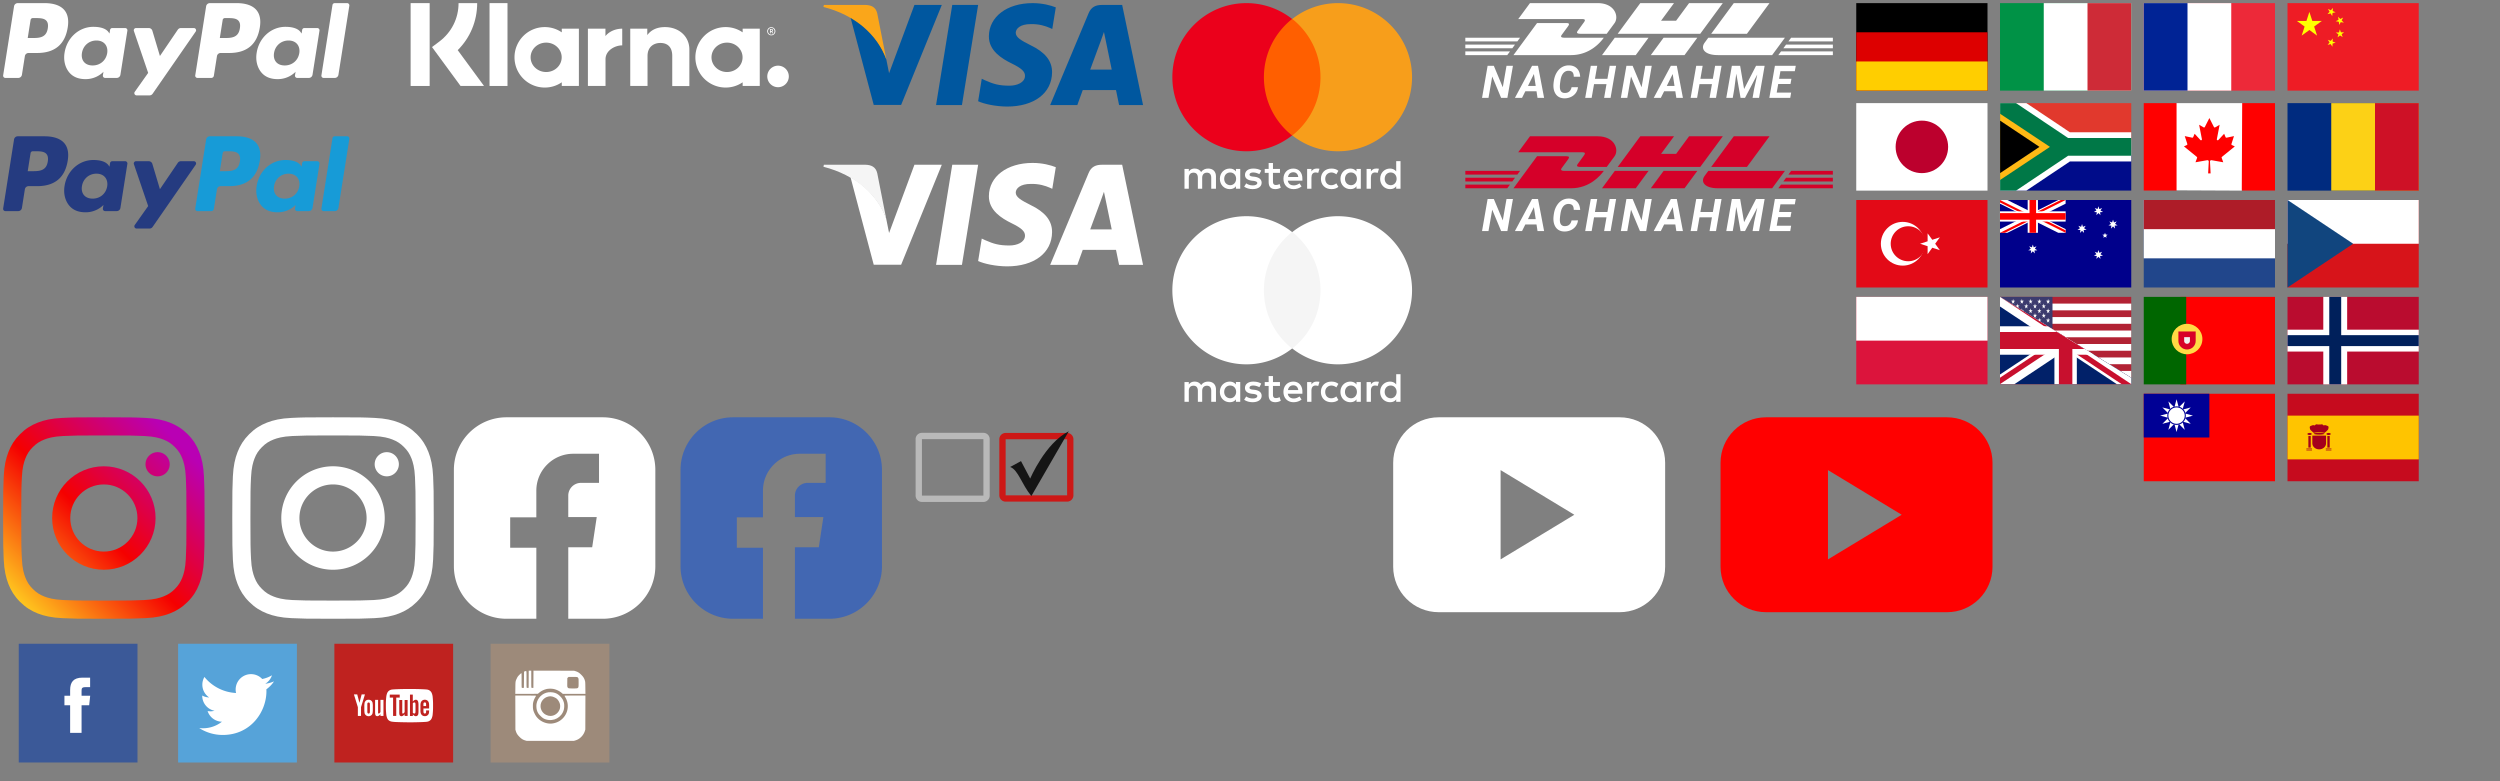 <svg viewBox="0 0 800 250" xmlns="http://www.w3.org/2000/svg" xml:space="preserve" style="fill-rule:evenodd;clip-rule:evenodd"><rect x="0" y="0" width="800" height="250" fill="#808080" stroke="none"/><path d="M14.295 1.001H5.677c-.587 0-1.091.431-1.183 1.011L1.009 24.111a.722.722 0 0 0 .709.829h4.116c.587 0 1.092-.432 1.183-1.012l.94-5.961a1.2 1.2 0 0 1 1.182-1.011h2.728c5.677 0 8.953-2.747 9.809-8.191.385-2.382.016-4.253-1.099-5.564-1.225-1.439-3.397-2.2-6.282-2.2Zm.995 8.071c-.472 3.093-2.834 3.093-5.119 3.093H8.87l.913-5.775a.72.72 0 0 1 .709-.607h.596c1.557 0 3.025 0 3.783.888.453.529.591 1.315.419 2.401Zm24.766-.099h-4.127a.72.72 0 0 0-.71.606l-.182 1.154-.289-.418c-.893-1.297-2.885-1.73-4.874-1.73-4.56 0-8.455 3.454-9.214 8.299-.394 2.417.166 4.728 1.537 6.339 1.258 1.482 3.057 2.1 5.198 2.1 3.675 0 5.713-2.363 5.713-2.363l-.184 1.147a.72.72 0 0 0 .708.831h3.717a1.2 1.2 0 0 0 1.183-1.011l2.231-14.125a.719.719 0 0 0-.707-.829Zm-5.753 8.032c-.398 2.357-2.269 3.94-4.656 3.94-1.198 0-2.156-.384-2.771-1.113-.61-.723-.841-1.752-.647-2.899.371-2.338 2.274-3.972 4.624-3.972 1.172 0 2.125.389 2.752 1.124.629.742.879 1.778.698 2.92Zm27.732-8.032h-4.147a1.2 1.2 0 0 0-.992.525l-5.72 8.425-2.424-8.096a1.204 1.204 0 0 0-1.149-.854h-4.077a.721.721 0 0 0-.68.95l4.568 13.405-4.295 6.062a.721.721 0 0 0 .586 1.135h4.142c.392 0 .761-.192.984-.515l13.793-19.909a.72.72 0 0 0-.589-1.128ZM75.765 1.001h-8.619a1.202 1.202 0 0 0-1.182 1.011l-3.486 22.099a.72.72 0 0 0 .708.829h4.423a.84.84 0 0 0 .827-.709l.989-6.264a1.2 1.2 0 0 1 1.182-1.011h2.727c5.678 0 8.953-2.747 9.81-8.191.387-2.382.015-4.253-1.1-5.564-1.223-1.439-3.395-2.2-6.279-2.2Zm.994 8.071c-.47 3.093-2.833 3.093-5.118 3.093h-1.3l.914-5.775a.719.719 0 0 1 .708-.607h.596c1.555 0 3.025 0 3.783.888.452.529.59 1.315.417 2.401Zm24.766-.099H97.4a.716.716 0 0 0-.708.606l-.183 1.154-.29-.418c-.893-1.297-2.884-1.73-4.873-1.73-4.56 0-8.454 3.454-9.212 8.299-.394 2.417.165 4.728 1.536 6.339 1.26 1.482 3.057 2.1 5.198 2.1 3.674 0 5.712-2.363 5.712-2.363l-.184 1.147a.721.721 0 0 0 .709.831h3.718c.586 0 1.091-.432 1.182-1.011l2.231-14.125a.723.723 0 0 0-.711-.829Zm-5.753 8.032c-.396 2.357-2.27 3.94-4.656 3.94-1.196 0-2.156-.384-2.771-1.113-.61-.723-.84-1.752-.648-2.899.374-2.338 2.275-3.972 4.625-3.972 1.172 0 2.124.389 2.752 1.124.631.742.881 1.778.698 2.92ZM106.39 1.607l-3.538 22.504a.72.72 0 0 0 .709.829h3.556c.591 0 1.092-.429 1.183-1.012l3.488-22.098a.722.722 0 0 0-.708-.83h-3.982a.72.72 0 0 0-.708.607Z" style="fill:#fff;fill-rule:nonzero"/><path d="M14.295 43.615H5.677c-.587 0-1.091.431-1.183 1.011L1.009 66.725a.721.721 0 0 0 .709.829h4.116c.587 0 1.092-.432 1.183-1.012l.94-5.96a1.2 1.2 0 0 1 1.182-1.012h2.728c5.677 0 8.953-2.747 9.809-8.191.385-2.382.016-4.253-1.099-5.563-1.225-1.44-3.397-2.201-6.282-2.201Zm.995 8.071c-.472 3.093-2.834 3.093-5.119 3.093H8.87l.913-5.775a.72.72 0 0 1 .709-.606h.596c1.557 0 3.025 0 3.783.887.453.529.591 1.315.419 2.401Zm24.766-.099h-4.127a.72.72 0 0 0-.71.606l-.182 1.154-.289-.418c-.893-1.297-2.885-1.73-4.874-1.73-4.56 0-8.455 3.454-9.214 8.299-.394 2.417.166 4.728 1.537 6.34 1.258 1.481 3.057 2.099 5.198 2.099 3.675 0 5.713-2.363 5.713-2.363l-.184 1.147a.722.722 0 0 0 .708.832h3.717c.587 0 1.092-.432 1.183-1.012l2.231-14.125a.72.72 0 0 0-.707-.829Zm-5.753 8.032c-.398 2.358-2.269 3.94-4.656 3.94-1.198 0-2.156-.384-2.771-1.112-.61-.724-.841-1.753-.647-2.9.371-2.338 2.274-3.972 4.624-3.972 1.172 0 2.125.39 2.752 1.124.629.742.879 1.778.698 2.92Zm27.732-8.032h-4.147a1.2 1.2 0 0 0-.992.525l-5.72 8.425-2.424-8.096a1.204 1.204 0 0 0-1.149-.854h-4.077a.721.721 0 0 0-.68.95l4.568 13.405-4.295 6.063a.722.722 0 0 0 .586 1.134h4.142c.392 0 .761-.192.984-.515l13.793-19.909a.72.72 0 0 0-.589-1.128Z" style="fill:#253b80;fill-rule:nonzero"/><path d="M75.765 43.615h-8.619a1.202 1.202 0 0 0-1.182 1.011l-3.486 22.099a.72.72 0 0 0 .708.829h4.423a.84.84 0 0 0 .827-.708l.989-6.264a1.2 1.2 0 0 1 1.182-1.012h2.727c5.678 0 8.953-2.747 9.81-8.191.387-2.382.015-4.253-1.1-5.563-1.223-1.44-3.395-2.201-6.279-2.201Zm.994 8.071c-.47 3.093-2.833 3.093-5.118 3.093h-1.3l.914-5.775a.717.717 0 0 1 .708-.606h.596c1.555 0 3.025 0 3.783.887.452.529.59 1.315.417 2.401Zm24.766-.099H97.4a.716.716 0 0 0-.708.606l-.183 1.154-.29-.418c-.893-1.297-2.884-1.73-4.873-1.73-4.56 0-8.454 3.454-9.212 8.299-.394 2.417.165 4.728 1.536 6.34 1.26 1.481 3.057 2.099 5.198 2.099 3.674 0 5.712-2.363 5.712-2.363l-.184 1.147a.722.722 0 0 0 .709.832h3.718a1.203 1.203 0 0 0 1.182-1.012l2.231-14.125a.723.723 0 0 0-.711-.829Zm-5.753 8.032c-.396 2.358-2.27 3.94-4.656 3.94-1.196 0-2.156-.384-2.771-1.112-.61-.724-.84-1.753-.648-2.9.374-2.338 2.275-3.972 4.625-3.972 1.172 0 2.124.39 2.752 1.124.631.742.881 1.778.698 2.92Zm10.618-15.398-3.538 22.504a.72.72 0 0 0 .709.829h3.556c.591 0 1.092-.429 1.183-1.012l3.488-22.097a.717.717 0 0 0-.708-.831h-3.982a.72.72 0 0 0-.708.607Z" style="fill:#179bd7;fill-rule:nonzero"/><path d="M152.697 1h-5.959c0 4.89-2.245 9.353-6.146 12.292l-2.352 1.764 9.139 12.452h7.509l-8.418-11.463c3.982-3.955 6.227-9.3 6.227-15.045Z" style="fill:#fff;fill-rule:nonzero"/><path style="fill:#fff" d="M131.399 1h6.093v26.508h-6.093zM156.652 1h5.745v26.508h-5.745z"/><path d="M212.794 8.669c-2.191 0-4.275.668-5.665 2.566V9.177h-5.451v18.331h5.532v-9.62c0-2.779 1.87-4.142 4.115-4.142 2.405 0 3.794 1.443 3.794 4.116v9.673h5.478V15.857c0-4.275-3.393-7.188-7.803-7.188ZM179.766 9.177v1.176a9.541 9.541 0 0 0-5.451-1.684 9.671 9.671 0 0 0-9.674 9.674 9.671 9.671 0 0 0 9.674 9.673 9.541 9.541 0 0 0 5.451-1.684v1.176h5.478V9.177h-5.478Zm-4.997 13.869c-2.752 0-4.97-2.111-4.97-4.703s2.218-4.703 4.97-4.703 4.97 2.111 4.97 4.703-2.218 4.703-4.97 4.703ZM193.742 11.555V9.177h-5.612v18.331h5.638v-8.551c0-2.886 3.127-4.436 5.291-4.436h.054V9.177c-2.218 0-4.276.962-5.371 2.378ZM237.646 9.177v1.176a9.541 9.541 0 0 0-5.451-1.684 9.671 9.671 0 0 0-9.674 9.674 9.671 9.671 0 0 0 9.674 9.673 9.541 9.541 0 0 0 5.451-1.684v1.176h5.478V9.177h-5.478Zm-4.997 13.869c-2.752 0-4.97-2.111-4.97-4.703s2.218-4.703 4.97-4.703 4.97 2.111 4.97 4.703c.027 2.592-2.218 4.703-4.97 4.703ZM247.373 9.711c0-.267-.187-.427-.481-.427h-.508v1.389h.241v-.507h.267l.214.507h.267l-.241-.561a.414.414 0 0 0 .241-.401Zm-.481.214h-.267v-.427h.267c.16 0 .24.08.24.213 0 .134-.053.214-.24.214Z" style="fill:#fff;fill-rule:nonzero"/><path d="M246.812 8.696c-.722 0-1.31.588-1.31 1.309.027.722.588 1.31 1.31 1.31.721 0 1.309-.588 1.309-1.31 0-.721-.588-1.309-1.309-1.309Zm0 2.378c-.588 0-1.043-.481-1.043-1.069s.481-1.069 1.043-1.069c.588 0 1.042.481 1.042 1.069s-.481 1.069-1.042 1.069ZM248.976 21.015a3.456 3.456 0 0 0-3.447 3.447 3.456 3.456 0 0 0 3.447 3.447 3.456 3.456 0 0 0 3.447-3.447 3.438 3.438 0 0 0-3.447-3.447Z" style="fill:#fff;fill-rule:nonzero"/><g><path d="M337.855 2.364C336.221 1.716 333.629 1 330.424 1c-8.182 0-13.943 4.363-13.978 10.6-.068 4.602 4.125 7.159 7.261 8.693 3.205 1.568 4.295 2.592 4.295 3.989-.033 2.147-2.59 3.136-4.976 3.136-3.307 0-5.08-.51-7.773-1.704l-1.091-.512-1.159 7.192c1.943.886 5.523 1.671 9.239 1.706 8.694 0 14.353-4.296 14.42-10.943.033-3.647-2.181-6.442-6.954-8.726-2.898-1.466-4.672-2.455-4.672-3.955.033-1.363 1.5-2.76 4.771-2.76 2.694-.068 4.673.579 6.172 1.227l.749.34 1.127-6.919Zm-30.034 31.258h-8.284l5.182-32.041h8.284l-5.182 32.041Zm51.272-32.041h-6.408c-1.977 0-3.478.579-4.331 2.658l-12.306 29.383h8.693l1.739-4.807h10.637c.238 1.125.989 4.807.989 4.807h7.671l-6.684-32.041Zm-66.476 0-8.114 21.849-.887-4.431c-1.5-5.113-6.204-10.669-11.454-13.431l7.432 28.02h8.761l13.022-32.007h-8.76Zm56.249 20.69c.683-1.841 3.308-8.965 3.308-8.965-.034.069.681-1.875 1.09-3.067l.579 2.76s1.569 7.67 1.91 9.272h-6.887Z" style="fill:#00579f;fill-rule:nonzero"/><path d="M276.969 1.581h-13.33l-.136.647c10.398 2.659 17.284 9.068 20.113 16.772l-2.897-14.726c-.477-2.046-1.943-2.626-3.75-2.693Z" style="fill:#faa61a;fill-rule:nonzero"/></g><g><path d="M337.855 53.501c-1.634-.648-4.226-1.364-7.431-1.364-8.182 0-13.943 4.363-13.978 10.6-.068 4.602 4.125 7.159 7.261 8.693 3.205 1.568 4.295 2.591 4.295 3.989-.033 2.147-2.59 3.136-4.976 3.136-3.307 0-5.08-.51-7.773-1.704l-1.091-.512-1.159 7.192c1.943.886 5.523 1.671 9.239 1.706 8.694 0 14.353-4.296 14.42-10.943.033-3.647-2.181-6.442-6.954-8.726-2.898-1.466-4.672-2.455-4.672-3.955.033-1.363 1.5-2.76 4.771-2.76 2.694-.068 4.673.579 6.172 1.227l.749.34 1.127-6.919Zm-30.034 31.258h-8.284l5.182-32.041h8.284l-5.182 32.041Zm51.272-32.041h-6.408c-1.977 0-3.478.579-4.331 2.658l-12.306 29.383h8.693l1.739-4.807h10.637c.238 1.125.989 4.807.989 4.807h7.671l-6.684-32.041Zm-66.476 0-8.114 21.849-.887-4.431c-1.5-5.113-6.204-10.669-11.454-13.431l7.432 28.02h8.761l13.022-32.007h-8.76Zm56.249 20.69c.683-1.841 3.308-8.965 3.308-8.965-.034.068.681-1.875 1.09-3.068l.579 2.761s1.569 7.67 1.91 9.272h-6.887Z" style="fill:#fff;fill-rule:nonzero"/><path d="M276.969 52.718h-13.33l-.136.647c10.398 2.659 17.284 9.068 20.113 16.772l-2.897-14.726c-.477-2.046-1.943-2.626-3.75-2.693Z" style="fill:#f5f5f5;fill-rule:nonzero"/></g><g><path d="M389.11 60.389v-3.95c0-1.515-.921-2.502-2.502-2.502-.79 0-1.646.263-2.238 1.119-.461-.724-1.12-1.119-2.107-1.119-.659 0-1.317.197-1.844.921v-.79h-1.382v6.321h1.382v-3.49c0-1.119.593-1.646 1.515-1.646.921 0 1.382.593 1.382 1.646v3.49h1.383v-3.49c0-1.119.658-1.646 1.514-1.646.922 0 1.383.593 1.383 1.646v3.49h1.514Zm20.477-6.321h-2.239v-1.909h-1.382v1.909h-1.251v1.251h1.251v2.897c0 1.449.592 2.305 2.173 2.305.592 0 1.251-.198 1.711-.461l-.395-1.185c-.395.263-.856.329-1.185.329-.658 0-.922-.395-.922-1.054v-2.831h2.239v-1.251Zm11.72-.131c-.79 0-1.317.395-1.646.921v-.79h-1.383v6.321h1.383v-3.555c0-1.054.461-1.646 1.317-1.646.263 0 .592.065.856.131l.395-1.317c-.264-.065-.659-.065-.922-.065Zm-17.712.658c-.658-.461-1.58-.658-2.567-.658-1.581 0-2.634.79-2.634 2.041 0 1.053.79 1.646 2.173 1.843l.658.066c.724.132 1.119.329 1.119.659 0 .46-.526.79-1.448.79-.922 0-1.646-.33-2.107-.659l-.658 1.054c.724.526 1.711.79 2.699.79 1.844 0 2.897-.856 2.897-2.041 0-1.12-.856-1.712-2.173-1.91l-.658-.066c-.593-.065-1.054-.197-1.054-.592 0-.461.461-.724 1.186-.724.79 0 1.58.329 1.975.526l.592-1.119Zm36.74-.658c-.79 0-1.317.395-1.646.921v-.79h-1.383v6.321h1.383v-3.555c0-1.054.461-1.646 1.317-1.646.263 0 .592.065.856.131l.395-1.317c-.264-.065-.659-.065-.922-.065Zm-17.645 3.292c0 1.909 1.316 3.292 3.357 3.292.922 0 1.581-.198 2.239-.724l-.658-1.12c-.527.395-1.054.593-1.646.593-1.12 0-1.91-.79-1.91-2.041 0-1.185.79-1.976 1.91-2.041.592 0 1.119.197 1.646.592l.658-1.119c-.658-.527-1.317-.724-2.239-.724-2.041 0-3.357 1.382-3.357 3.292Zm12.773 3.16v-6.321h-1.383v.79c-.461-.592-1.119-.921-1.975-.921-1.778 0-3.161 1.382-3.161 3.292 0 1.909 1.383 3.292 3.161 3.292.922 0 1.58-.329 1.975-.922v.79h1.383Zm-5.07-3.16c0-1.12.724-2.041 1.909-2.041 1.12 0 1.91.856 1.91 2.041 0 1.119-.79 2.041-1.91 2.041-1.185-.066-1.909-.922-1.909-2.041Zm-16.526-3.292c-1.844 0-3.161 1.316-3.161 3.292 0 1.975 1.317 3.292 3.227 3.292.921 0 1.843-.264 2.567-.856l-.658-.988c-.527.395-1.185.659-1.844.659-.856 0-1.711-.395-1.909-1.515h4.675v-.526c.066-2.042-1.12-3.358-2.897-3.358Zm0 1.185c.856 0 1.448.526 1.58 1.514h-3.292c.132-.856.724-1.514 1.712-1.514Zm34.303 5.267v-8.823h-1.382v3.292c-.461-.592-1.12-.921-1.976-.921-1.777 0-3.16 1.382-3.16 3.292 0 1.909 1.383 3.292 3.16 3.292.922 0 1.58-.329 1.976-.922v.79h1.382Zm-5.07-3.16c0-1.12.725-2.041 1.91-2.041 1.119 0 1.909.856 1.909 2.041 0 1.119-.79 2.041-1.909 2.041-1.185-.066-1.91-.922-1.91-2.041Zm-46.22 3.16v-6.321h-1.383v.79c-.461-.592-1.119-.921-1.975-.921-1.778 0-3.161 1.382-3.161 3.292 0 1.909 1.383 3.292 3.161 3.292.921 0 1.58-.329 1.975-.922v.79h1.383Zm-5.136-3.16c0-1.12.724-2.041 1.909-2.041 1.12 0 1.91.856 1.91 2.041 0 1.119-.79 2.041-1.91 2.041-1.185-.066-1.909-.922-1.909-2.041Z" style="fill:#fff;fill-rule:nonzero"/><path style="fill:#ff5f00" d="M403.135 6.07h20.74v37.266h-20.74z"/><path d="M404.451 24.703c0-7.572 3.556-14.288 9.021-18.633A23.555 23.555 0 0 0 398.855 1c-13.103 0-23.703 10.6-23.703 23.703 0 13.102 10.6 23.703 23.703 23.703 5.531 0 10.6-1.909 14.617-5.07-5.465-4.28-9.021-11.061-9.021-18.633Z" style="fill:#eb001b;fill-rule:nonzero"/><path d="M451.857 24.703c0 13.102-10.6 23.703-23.703 23.703-5.53 0-10.6-1.909-14.616-5.07 5.53-4.345 9.02-11.061 9.02-18.633 0-7.572-3.556-14.288-9.02-18.633A23.552 23.552 0 0 1 428.154 1c13.103 0 23.703 10.666 23.703 23.703Z" style="fill:#f79e1b;fill-rule:nonzero"/><g><path d="M389.11 128.572v-3.951c0-1.514-.921-2.502-2.502-2.502-.79 0-1.646.264-2.238 1.119-.461-.724-1.12-1.119-2.107-1.119-.659 0-1.317.198-1.844.922v-.79h-1.382v6.321h1.382v-3.49c0-1.119.593-1.646 1.515-1.646.921 0 1.382.593 1.382 1.646v3.49h1.383v-3.49c0-1.119.658-1.646 1.514-1.646.922 0 1.383.593 1.383 1.646v3.49h1.514Zm20.477-6.321h-2.239v-1.91h-1.382v1.91h-1.251v1.251h1.251v2.897c0 1.448.592 2.304 2.173 2.304a3.67 3.67 0 0 0 1.711-.461l-.395-1.185c-.395.264-.856.33-1.185.33-.658 0-.922-.396-.922-1.054v-2.831h2.239v-1.251Zm11.72-.132c-.79 0-1.317.395-1.646.922v-.79h-1.383v6.321h1.383v-3.556c0-1.053.461-1.646 1.317-1.646.263 0 .592.066.856.132l.395-1.317c-.264-.066-.659-.066-.922-.066Zm-17.712.659c-.658-.461-1.58-.659-2.567-.659-1.581 0-2.634.79-2.634 2.041 0 1.054.79 1.646 2.173 1.844l.658.066c.724.131 1.119.329 1.119.658 0 .461-.526.79-1.448.79a3.636 3.636 0 0 1-2.107-.658l-.658 1.053c.724.527 1.711.79 2.699.79 1.844 0 2.897-.856 2.897-2.041 0-1.119-.856-1.712-2.173-1.909l-.658-.066c-.593-.066-1.054-.198-1.054-.593 0-.46.461-.724 1.186-.724.79 0 1.58.329 1.975.527l.592-1.119Zm36.74-.659c-.79 0-1.317.395-1.646.922v-.79h-1.383v6.321h1.383v-3.556c0-1.053.461-1.646 1.317-1.646.263 0 .592.066.856.132l.395-1.317c-.264-.066-.659-.066-.922-.066Zm-17.645 3.292c0 1.91 1.316 3.292 3.357 3.292.922 0 1.581-.197 2.239-.724l-.658-1.119c-.527.395-1.054.592-1.646.592-1.12 0-1.91-.79-1.91-2.041 0-1.185.79-1.975 1.91-2.041.592 0 1.119.198 1.646.593l.658-1.12c-.658-.526-1.317-.724-2.239-.724-2.041 0-3.357 1.383-3.357 3.292Zm12.773 3.161v-6.321h-1.383v.79c-.461-.593-1.119-.922-1.975-.922-1.778 0-3.161 1.383-3.161 3.292 0 1.91 1.383 3.292 3.161 3.292.922 0 1.58-.329 1.975-.921v.79h1.383Zm-5.07-3.161c0-1.119.724-2.041 1.909-2.041 1.12 0 1.91.856 1.91 2.041 0 1.12-.79 2.041-1.91 2.041-1.185-.065-1.909-.921-1.909-2.041Zm-16.526-3.292c-1.844 0-3.161 1.317-3.161 3.292 0 1.976 1.317 3.292 3.227 3.292.921 0 1.843-.263 2.567-.856l-.658-.987c-.527.395-1.185.658-1.844.658-.856 0-1.711-.395-1.909-1.514h4.675v-.527c.066-2.041-1.12-3.358-2.897-3.358Zm0 1.185c.856 0 1.448.527 1.58 1.515h-3.292c.132-.856.724-1.515 1.712-1.515Zm34.303 5.268v-8.823h-1.382v3.292c-.461-.593-1.12-.922-1.976-.922-1.777 0-3.16 1.383-3.16 3.292 0 1.91 1.383 3.292 3.16 3.292.922 0 1.58-.329 1.976-.921v.79h1.382Zm-5.07-3.161c0-1.119.725-2.041 1.91-2.041 1.119 0 1.909.856 1.909 2.041 0 1.12-.79 2.041-1.909 2.041-1.185-.065-1.91-.921-1.91-2.041Zm-46.22 3.161v-6.321h-1.383v.79c-.461-.593-1.119-.922-1.975-.922-1.778 0-3.161 1.383-3.161 3.292 0 1.91 1.383 3.292 3.161 3.292.921 0 1.58-.329 1.975-.921v.79h1.383Zm-5.136-3.161c0-1.119.724-2.041 1.909-2.041 1.12 0 1.91.856 1.91 2.041 0 1.12-.79 2.041-1.91 2.041-1.185-.065-1.909-.921-1.909-2.041Z" style="fill:#fff;fill-rule:nonzero"/><path style="fill:#f5f5f5" d="M403.135 74.252h20.74v37.266h-20.74z"/><path d="M404.451 92.886c0-7.572 3.556-14.288 9.021-18.634a23.56 23.56 0 0 0-14.617-5.069c-13.103 0-23.703 10.6-23.703 23.703 0 13.102 10.6 23.702 23.703 23.702a23.56 23.56 0 0 0 14.617-5.069c-5.465-4.28-9.021-11.062-9.021-18.633ZM451.857 92.886c0 13.102-10.6 23.702-23.703 23.702-5.53 0-10.6-1.909-14.616-5.069 5.53-4.346 9.02-11.062 9.02-18.633 0-7.572-3.556-14.288-9.02-18.634a23.558 23.558 0 0 1 14.616-5.069c13.103 0 23.703 10.666 23.703 23.703Z" style="fill:#fff;fill-rule:nonzero"/></g></g><g><path d="M482.364 31.325h-2.001l-2.854-6.843-1.191 6.843h-2.065l1.783-10.26h1.994l2.861 6.856 1.191-6.856h2.058l-1.776 10.26ZM491.685 29.211h-3.579l-1.057 2.114h-2.277l5.483-10.26h1.909l1.952 10.26h-2.107l-.324-2.114Zm-2.734-1.713h2.474l-.578-3.819-1.896 3.819ZM504.953 27.9a3.839 3.839 0 0 1-.726 1.885c-.404.547-.93.968-1.578 1.261a4.807 4.807 0 0 1-2.1.42c-.677-.015-1.266-.171-1.769-.469-.503-.298-.899-.731-1.187-1.297-.289-.566-.453-1.218-.49-1.955-.033-.578.027-1.297.179-2.156.153-.86.426-1.623.818-2.291.392-.667.858-1.195 1.399-1.585.761-.545 1.63-.808 2.607-.789 1.062.018 1.904.346 2.526.983.623.636.964 1.521 1.025 2.653l-2.057-.007c0-.649-.129-1.123-.388-1.424-.258-.3-.66-.46-1.205-.479-.704-.023-1.283.228-1.737.754-.453.526-.757 1.294-.912 2.304-.151.982-.216 1.717-.198 2.206.024.62.162 1.077.416 1.371.254.293.609.447 1.064.461.63.024 1.134-.126 1.512-.447.378-.322.628-.784.75-1.385l2.051-.014ZM515.38 31.325h-2.064l.761-4.398h-3.982l-.768 4.398h-2.064l1.782-10.26h2.065l-.726 4.157h3.989l.719-4.157h2.064l-1.776 10.26ZM526.781 31.325h-2.002l-2.854-6.843-1.19 6.843h-2.065l1.783-10.26h1.994l2.861 6.856 1.191-6.856h2.057l-1.775 10.26ZM536.102 29.211h-3.58l-1.057 2.114h-2.276l5.482-10.26h1.91l1.952 10.26h-2.107l-.324-2.114Zm-2.734-1.713h2.473l-.578-3.819-1.895 3.819ZM549.123 31.325h-2.065l.761-4.398h-3.981l-.768 4.398h-2.065l1.783-10.26h2.064l-.725 4.157h3.988l.719-4.157h2.065l-1.776 10.26ZM556.845 21.065l1.261 7.42 3.826-7.42h2.748l-1.782 10.26h-2.072l.507-2.925 1.001-4.566-3.932 7.491h-1.417l-1.374-7.752-.662 5.053-.472 2.699h-2.065l1.783-10.26h2.65ZM572.959 26.878h-3.932l-.479 2.748h4.622l-.296 1.699h-6.687l1.783-10.26h6.673l-.303 1.712h-4.601l-.43 2.445h3.946l-.296 1.656ZM506.825 7.184c-.514.696-1.374 1.906-1.898 2.613-.265.359-.745 1.012.846 1.012h8.375s1.35-1.837 2.481-3.372c1.54-2.09.134-6.437-5.369-6.437h-21.673l-3.757 5.106h20.48c1.034 0 1.02.393.515 1.078Zm-6.153 4.884c-1.591 0-1.111-.654-.846-1.013.524-.707 1.398-1.904 1.912-2.6.506-.685.519-1.079-.516-1.079h-9.367l-7.546 10.257h18.404c6.078 0 9.463-4.135 10.506-5.564l-12.547-.001Zm11.972 5.565h10.797l4.093-5.565-10.796.001c-.003-.001-4.094 5.564-4.094 5.564ZM540.501 1l-4.142 5.625h-4.818L535.68 1h-10.793l-7.221 9.809h26.408L551.293 1h-10.792Zm-12.242 16.633h10.793l4.095-5.564h-10.793c-.004-.001-4.095 5.564-4.095 5.564Zm-59.356-3.37v1.182h15.036l.869-1.182h-15.905Zm17.521-2.195h-17.521v1.181h16.65l.871-1.181Zm-17.521 5.565h13.425l.865-1.175h-14.29v1.175Zm101.77-2.188h15.845v-1.182h-14.975l-.87 1.182Zm-1.609 2.188h17.454v-1.175h-16.59l-.864 1.175Zm4.093-5.565-.868 1.182h14.229v-1.182h-13.361Zm-14.137-1.259L566.24 1h-11.431c-.004 0-7.225 9.809-7.225 9.809h11.436Zm-12.362 1.259s-.789 1.078-1.172 1.598c-1.355 1.831-.157 3.967 4.267 3.967h17.333l4.095-5.564h-24.523v-.001Z" style="fill:#fff;fill-rule:nonzero"/></g><g><path d="M482.364 73.939h-2.001l-2.854-6.843-1.191 6.843h-2.065l1.783-10.26h1.994l2.861 6.856 1.191-6.856h2.058l-1.776 10.26ZM491.685 71.825h-3.579l-1.057 2.114h-2.277l5.483-10.26h1.909l1.952 10.26h-2.107l-.324-2.114Zm-2.734-1.713h2.474l-.578-3.819-1.896 3.819ZM504.953 70.514a3.839 3.839 0 0 1-.726 1.885c-.404.547-.93.968-1.578 1.261a4.807 4.807 0 0 1-2.1.42c-.677-.014-1.266-.171-1.769-.469-.503-.298-.899-.73-1.187-1.297-.289-.566-.453-1.217-.49-1.955-.033-.578.027-1.297.179-2.156.153-.86.426-1.623.818-2.29.392-.668.858-1.196 1.399-1.586.761-.545 1.63-.808 2.607-.789 1.062.019 1.904.346 2.526.983.623.636.964 1.521 1.025 2.653l-2.057-.007c0-.648-.129-1.123-.388-1.424-.258-.3-.66-.46-1.205-.479-.704-.023-1.283.228-1.737.754-.453.526-.757 1.294-.912 2.305-.151.981-.216 1.717-.198 2.205.024.62.162 1.077.416 1.371.254.293.609.447 1.064.461.63.024 1.134-.125 1.512-.447.378-.322.628-.784.75-1.385l2.051-.014ZM515.38 73.939h-2.064l.761-4.397h-3.982l-.768 4.397h-2.064l1.782-10.26h2.065l-.726 4.157h3.989l.719-4.157h2.064l-1.776 10.26ZM526.781 73.939h-2.002l-2.854-6.843-1.19 6.843h-2.065l1.783-10.26h1.994l2.861 6.856 1.191-6.856h2.057l-1.775 10.26ZM536.102 71.825h-3.58l-1.057 2.114h-2.276l5.482-10.26h1.91l1.952 10.26h-2.107l-.324-2.114Zm-2.734-1.713h2.473l-.578-3.819-1.895 3.819ZM549.123 73.939h-2.065l.761-4.397h-3.981l-.768 4.397h-2.065l1.783-10.26h2.064l-.725 4.157h3.988l.719-4.157h2.065l-1.776 10.26ZM556.845 63.679l1.261 7.42 3.826-7.42h2.748l-1.782 10.26h-2.072l.507-2.925 1.001-4.566-3.932 7.491h-1.417l-1.374-7.752-.662 5.053-.472 2.699h-2.065l1.783-10.26h2.65ZM572.959 69.492h-3.932l-.479 2.748h4.622l-.296 1.699h-6.687l1.783-10.26h6.673l-.303 1.712h-4.601l-.43 2.445h3.946l-.296 1.656Z" style="fill:#fff;fill-rule:nonzero"/><path d="M506.825 49.798c-.514.696-1.374 1.906-1.898 2.613-.265.359-.745 1.012.846 1.012h8.375l2.481-3.372c1.54-2.09.134-6.437-5.369-6.437h-21.673l-3.757 5.106h20.48c1.034 0 1.02.393.515 1.078Zm-6.153 4.884c-1.591 0-1.111-.653-.846-1.013.524-.706 1.398-1.904 1.912-2.6.506-.685.519-1.079-.516-1.079h-9.367l-7.546 10.257h18.404c6.078 0 9.463-4.134 10.506-5.564l-12.547-.001Zm11.972 5.565h10.797l4.093-5.565-10.796.001c-.003-.001-4.094 5.564-4.094 5.564Zm27.857-16.633-4.142 5.625h-4.818l4.139-5.625h-10.793l-7.221 9.809h26.408l7.219-9.809h-10.792Zm-12.242 16.633h10.793l4.095-5.564h-10.793c-.004-.001-4.095 5.564-4.095 5.564Zm-59.356-3.37v1.182h15.036l.869-1.182h-15.905Zm17.521-2.195h-17.521v1.181h16.65l.871-1.181Zm-17.521 5.565h13.425l.865-1.175h-14.29v1.175Zm101.77-2.188h15.845v-1.182h-14.975l-.87 1.182Zm-1.609 2.188h17.454v-1.175h-16.59l-.864 1.175Zm4.093-5.565-.868 1.182h14.229v-1.182h-13.361Zm-14.137-1.259 7.22-9.809h-11.431c-.004 0-7.225 9.809-7.225 9.809h11.436Zm-12.362 1.259s-.789 1.079-1.172 1.598c-1.355 1.831-.157 3.967 4.267 3.967h17.333l4.095-5.564h-24.523v-.001Z" style="fill:#d50029;fill-rule:nonzero"/></g><g><path d="M54.309 148.563a3.871 3.871 0 1 0-7.744 0 3.871 3.871 0 0 0 3.873 3.864 3.87 3.87 0 0 0 3.871-3.864" style="fill:url(#a);fill-rule:nonzero"/><path d="M59.467 178.791c-.143 3.143-.669 4.85-1.106 5.985-.586 1.503-1.285 2.579-2.419 3.707-1.122 1.127-2.197 1.825-3.701 2.405-1.134.443-2.848.97-5.991 1.12-3.398.15-4.404.181-13.021.181-8.608 0-9.623-.031-13.021-.181-3.143-.15-4.849-.677-5.983-1.12-1.512-.58-2.579-1.278-3.707-2.405-1.136-1.128-1.835-2.204-2.413-3.707-.437-1.135-.97-2.842-1.106-5.985-.165-3.398-.196-4.421-.196-13.02 0-8.616.031-9.631.196-13.029.136-3.142.669-4.848 1.106-5.992.578-1.502 1.277-2.571 2.413-3.699 1.128-1.126 2.195-1.826 3.707-2.412 1.134-.444 2.84-.964 5.983-1.113 3.398-.15 4.413-.188 13.021-.188 8.617 0 9.623.038 13.021.188 3.143.149 4.857.669 5.991 1.113 1.504.586 2.579 1.286 3.701 2.412 1.134 1.128 1.833 2.197 2.419 3.699.437 1.144.963 2.85 1.106 5.992.158 3.398.196 4.413.196 13.029 0 8.599-.038 9.622-.196 13.02Zm5.803-26.313c-.157-3.434-.699-5.781-1.504-7.825-.818-2.12-1.916-3.917-3.713-5.714-1.789-1.789-3.586-2.886-5.706-3.714-2.052-.797-4.39-1.345-7.826-1.495-3.436-.165-4.534-.196-13.292-.196-8.75 0-9.856.031-13.292.196-3.428.15-5.765.698-7.826 1.495-2.112.828-3.909 1.925-5.698 3.714-1.797 1.797-2.895 3.594-3.721 5.714-.797 2.044-1.338 4.391-1.504 7.825-.15 3.436-.188 4.535-.188 13.293 0 8.751.038 9.848.188 13.284.166 3.428.707 5.773 1.504 7.827.826 2.112 1.924 3.917 3.721 5.706 1.789 1.788 3.586 2.894 5.698 3.721 2.061.796 4.398 1.338 7.826 1.496 3.436.157 4.542.196 13.292.196 8.758 0 9.856-.039 13.292-.196 3.436-.158 5.774-.7 7.826-1.496 2.12-.827 3.917-1.933 5.706-3.721 1.797-1.789 2.895-3.594 3.713-5.706.805-2.054 1.347-4.399 1.504-7.827.158-3.436.196-4.533.196-13.284 0-8.758-.038-9.857-.196-13.293Z" style="fill:url(#b);fill-rule:nonzero"/><path d="M33.229 176.507c-5.931 0-10.743-4.805-10.743-10.736 0-5.94 4.812-10.751 10.743-10.751 5.932 0 10.751 4.811 10.751 10.751 0 5.931-4.819 10.736-10.751 10.736Zm0-27.298c-9.142 0-16.546 7.42-16.546 16.562 0 9.135 7.404 16.547 16.546 16.547s16.554-7.412 16.554-16.547c0-9.142-7.412-16.562-16.554-16.562Z" style="fill:url(#c);fill-rule:nonzero"/><path d="M127.639 148.563a3.871 3.871 0 1 0-7.743 0 3.87 3.87 0 0 0 3.872 3.864 3.87 3.87 0 0 0 3.871-3.864" style="fill:#fff;fill-rule:nonzero"/><path d="M132.797 178.791c-.143 3.143-.669 4.85-1.105 5.985-.586 1.503-1.286 2.579-2.42 3.707-1.121 1.127-2.197 1.825-3.7 2.405-1.135.443-2.849.97-5.992 1.12-3.397.15-4.404.181-13.021.181-8.608 0-9.623-.031-13.021-.181-3.142-.15-4.849-.677-5.983-1.12-1.512-.58-2.579-1.278-3.707-2.405-1.135-1.128-1.835-2.204-2.413-3.707-.437-1.135-.97-2.842-1.106-5.985-.165-3.398-.196-4.421-.196-13.02 0-8.616.031-9.631.196-13.029.136-3.142.669-4.848 1.106-5.992.578-1.502 1.278-2.571 2.413-3.699 1.128-1.126 2.195-1.826 3.707-2.412 1.134-.444 2.841-.964 5.983-1.113 3.398-.15 4.413-.188 13.021-.188 8.617 0 9.624.038 13.021.188 3.143.149 4.857.669 5.992 1.113 1.503.586 2.579 1.286 3.7 2.412 1.134 1.128 1.834 2.197 2.42 3.699.436 1.144.962 2.85 1.105 5.992.158 3.398.196 4.413.196 13.029 0 8.599-.038 9.622-.196 13.02Zm5.804-26.313c-.158-3.434-.7-5.781-1.504-7.825-.819-2.12-1.917-3.917-3.713-5.714-1.789-1.789-3.586-2.886-5.707-3.714-2.051-.797-4.39-1.345-7.826-1.495-3.436-.165-4.533-.196-13.292-.196-8.75 0-9.855.031-13.291.196-3.429.15-5.765.698-7.827 1.495-2.112.828-3.909 1.925-5.698 3.714-1.797 1.797-2.894 3.594-3.721 5.714-.796 2.044-1.338 4.391-1.504 7.825-.149 3.436-.188 4.535-.188 13.293 0 8.751.039 9.848.188 13.284.166 3.428.708 5.773 1.504 7.827.827 2.112 1.924 3.917 3.721 5.706 1.789 1.788 3.586 2.894 5.698 3.721 2.062.796 4.398 1.338 7.827 1.496 3.436.157 4.541.196 13.291.196 8.759 0 9.856-.039 13.292-.196 3.436-.158 5.775-.7 7.826-1.496 2.121-.827 3.918-1.933 5.707-3.721 1.796-1.789 2.894-3.594 3.713-5.706.804-2.054 1.346-4.399 1.504-7.827.157-3.436.195-4.533.195-13.284 0-8.758-.038-9.857-.195-13.293Z" style="fill:#fff;fill-rule:nonzero"/><path d="M106.559 176.507c-5.93 0-10.743-4.805-10.743-10.736 0-5.94 4.813-10.751 10.743-10.751 5.933 0 10.751 4.811 10.751 10.751 0 5.931-4.818 10.736-10.751 10.736Zm0-27.298c-9.142 0-16.546 7.42-16.546 16.562 0 9.135 7.404 16.547 16.546 16.547s16.555-7.412 16.555-16.547c0-9.142-7.413-16.562-16.555-16.562ZM192.878 133.534h-30.806c-9.279 0-16.829 7.551-16.829 16.831v30.807c0 9.278 7.548 16.831 16.829 16.831h9.558v-22.73h-8.371v-9.725h8.369v-8.523c0-6.532 5.293-11.825 11.825-11.825h8.235v9.317h-5.764a4.079 4.079 0 0 0-4.079 4.079v6.872h9.11l-1.458 9.655h-7.65v22.88h11.034c9.278 0 16.828-7.55 16.828-16.831v-30.807c-.002-9.28-7.552-16.831-16.831-16.831Z" style="fill:#fff;fill-rule:nonzero"/><path d="M265.403 133.534h-30.807c-9.278 0-16.828 7.551-16.828 16.831v30.807c0 9.278 7.547 16.831 16.828 16.831h9.559v-22.73h-8.371v-9.725h8.368v-8.523c0-6.532 5.294-11.825 11.825-11.825h8.236v9.317h-5.764a4.078 4.078 0 0 0-4.079 4.079v6.872h9.109l-1.458 9.655h-7.649v22.88h11.033c9.279 0 16.829-7.55 16.829-16.831v-30.807c-.003-9.28-7.553-16.831-16.831-16.831Z" style="fill:#4267b2;fill-rule:nonzero"/><path d="M518.286 195.903h-57.909c-8.039 0-14.56-6.517-14.56-14.56v-33.248c0-8.04 6.518-14.561 14.56-14.561h57.909c8.039 0 14.56 6.518 14.56 14.561v33.251c0 8.04-6.518 14.557-14.56 14.557Zm-14.504-31.184-11.795 7.145-11.795 7.141v-28.573l11.795 7.145 11.795 7.142Z" style="fill:#fff"/><path d="M623.043 195.903h-57.908c-8.04 0-14.561-6.517-14.561-14.56v-33.248c0-8.04 6.518-14.561 14.561-14.561h57.908c8.04 0 14.561 6.518 14.561 14.561v33.251c0 8.04-6.518 14.557-14.561 14.557Zm-14.504-31.184-11.794 7.145-11.795 7.141v-28.573l11.795 7.145 11.794 7.142Z" style="fill:red"/><path style="fill:#3b5998" d="M6 206h38v38H6z"/><path d="m28.86 222.636-.322 3.047h-2.436v8.841h-3.659v-8.84h-1.824v-3.047h1.824v-1.835c0-2.478 1.03-3.959 3.959-3.959h2.436v3.047h-1.523c-1.137 0-1.213.428-1.213 1.223v1.524h2.758v-.001Z" style="fill:#fff;fill-rule:nonzero"/><path style="fill:#56a3d9" d="M57 206h38v38H57z"/><path d="M71.28 235.187c9.035 0 13.976-7.485 13.976-13.976 0-.213-.005-.424-.014-.635a9.977 9.977 0 0 0 2.45-2.544 9.775 9.775 0 0 1-2.821.774 4.928 4.928 0 0 0 2.16-2.717 9.87 9.87 0 0 1-3.119 1.192 4.913 4.913 0 0 0-8.371 4.48 13.948 13.948 0 0 1-10.125-5.133 4.9 4.9 0 0 0-.665 2.469c0 1.705.867 3.209 2.186 4.089a4.881 4.881 0 0 1-2.225-.614v.063a4.914 4.914 0 0 0 3.94 4.815 4.935 4.935 0 0 1-2.218.084 4.917 4.917 0 0 0 4.589 3.412 9.855 9.855 0 0 1-6.101 2.103c-.396 0-.787-.023-1.172-.068a13.907 13.907 0 0 0 7.53 2.206" style="fill:#fff;fill-rule:nonzero"/><path style="fill:#bf221f" d="M107 206h38v38h-38z"/><path d="M122.702 229.107h-.958v-.56c-.362.425-.679.633-1.009.633-.299 0-.498-.136-.606-.394-.054-.158-.1-.398-.1-.755v-4.079h.959v4.188c.023.135.082.19.204.19.181 0 .353-.168.556-.453v-3.925h.959v5.155m-3.397-3.473c0-.552-.104-.963-.298-1.221-.253-.362-.656-.498-1.063-.498-.461 0-.814.136-1.063.498-.199.258-.303.678-.303 1.221v1.841c0 .542.091.922.29 1.176.253.361.669.542 1.071.542.408 0 .824-.181 1.086-.542.181-.254.271-.634.271-1.176v-1.85l.009.009Zm-.949 1.945c.045.511-.113.769-.407.769-.299 0-.453-.258-.407-.769v-2.044c-.046-.511.108-.751.407-.751.294 0 .452.24.407.751v2.044Zm-2.836-1.276v2.804h-1.009v-2.804s-1.053-3.455-1.266-4.097h1.063l.71 2.695.705-2.691h1.059l-1.267 4.089M132.58 224.766c-.15 0-.317.09-.475.235v3.102c.149.154.316.227.47.227.272 0 .385-.19.385-.701v-2.198c0-.512-.122-.661-.389-.661m3.781.615c0-.475-.122-.615-.426-.615-.303 0-.434.136-.434.611v.565h.86v-.556" style="fill:#fff;fill-rule:nonzero"/><path d="M138.428 222.767s-.15-1.04-.602-1.506c-.574-.611-1.221-.611-1.511-.643-2.112-.149-5.282-.149-5.282-.149h-.009s-3.166 0-5.278.149c-.294.037-.941.037-1.515.643-.452.461-.597 1.506-.597 1.506s-.154 1.23-.154 2.46v1.153c0 1.23.154 2.456.154 2.456s.145 1.049.597 1.511c.574.606 1.33.588 1.664.646 1.208.118 5.133.154 5.133.154s3.18 0 5.292-.154c.294-.036.936-.036 1.511-.642.452-.461.601-1.51.601-1.51s.145-1.226.145-2.461v-1.153c0-1.23-.149-2.46-.149-2.46Zm-11.628 6.34h-1.013v-5.879h-1.063v-.959h3.184v.959H126.8v5.879Zm3.636 0h-.959v-.56c-.362.425-.678.633-1.008.633-.299 0-.498-.136-.606-.394-.055-.158-.1-.398-.1-.755v-4.034h.959v4.147c.023.136.081.19.203.19.181 0 .353-.167.557-.452v-3.885h.954v5.11Zm3.482-1.528c0 .47-.031.805-.09 1.022-.127.38-.393.574-.755.574-.326 0-.661-.199-.968-.579v.516h-.914v-6.843h.905v2.225c.298-.361.633-.574.972-.574.362 0 .606.213.724.588.068.212.126.543.126 1.027v2.044Zm2.018.755c.226 0 .361-.127.407-.375.009-.046.009-.272.009-.643h.958v.145c0 .299-.022.511-.031.602a1.359 1.359 0 0 1-.213.556c-.253.371-.633.552-1.108.552-.475 0-.837-.172-1.103-.525-.195-.258-.317-.633-.317-1.176v-1.791c0-.542.113-.968.308-1.23a1.31 1.31 0 0 1 1.094-.534c.461 0 .823.181 1.085.534.181.262.294.66.294 1.208v1.053h-1.818v.914c0 .475.136.71.444.71h-.009Z" style="fill:#fff;fill-rule:nonzero"/><path style="fill:#9d8a7a" d="M157 206h38v38h-38z"/><g><path d="m169.18 217.358-.016 2.755-.261.016c-.147.011-.299-.011-.342-.049-.065-.054-.076-.488-.076-2.711 0-3.009.054-2.722-.489-2.554l-.299.098-.027 2.597-.027 2.603-.288.016c-.168.011-.325-.011-.369-.049-.065-.054-.076-.444-.076-2.358 0-2.115-.005-2.3-.092-2.3-.049 0-.326.239-.619.532-.467.472-.56.602-.799 1.101-.456.932-.461.954-.483 3.096l-.027 1.887h3.644c2.004 0 3.644-.022 3.644-.044 0-.07.646-.58 1.037-.813a6.056 6.056 0 0 1 1.602-.667c.711-.184 1.846-.179 2.579.016a6.274 6.274 0 0 1 2.368 1.22l.337.288h7.238l-.022-1.914c-.021-1.784-.032-1.936-.146-2.316-.228-.77-.505-1.214-1.168-1.876-.662-.656-1.102-.932-1.879-1.171l-.407-.125-6.5-.016-6.506-.016-.011 2.754-.016 2.755-.26.016c-.147.011-.299-.011-.343-.049-.065-.054-.076-.493-.076-2.765v-2.706h-.814l-.011 2.749Zm15.596-.661a.777.777 0 0 1 .272.298c.097.195.108.32.108 1.502 0 1.865.06 1.806-1.786 1.806-1.401 0-1.57-.038-1.749-.391-.103-.2-.109-.298-.092-1.567l.016-1.361.201-.184.206-.185h1.331c1.091 0 1.363.017 1.493.082Z" style="fill:#fff;fill-rule:nonzero"/><path d="M175.463 221.533c-1.912.266-3.465 1.795-3.774 3.72-.092.559-.044 1.464.108 1.99.212.743.5 1.209 1.141 1.844.635.64 1.048.905 1.694 1.111 2.542.803 5.148-.607 5.805-3.145.147-.564.158-1.626.027-2.141-.239-.928-.532-1.432-1.254-2.142-.701-.7-1.303-1.014-2.243-1.199-.375-.07-1.124-.092-1.504-.038Zm1.195 1.345c.423.087 1.27.488 1.52.721.44.407.798.993.983 1.616.136.445.12 1.182-.027 1.649-.413 1.306-1.662 2.239-2.992 2.239-.489 0-.864-.098-1.412-.358-1.059-.499-1.754-1.61-1.754-2.803-.006-1.459 1.053-2.744 2.52-3.058.456-.103.7-.103 1.162-.006Z" style="fill:#fff;fill-rule:nonzero"/><path d="m164.912 228.04.016 5.466.125.407c.239.775.516 1.214 1.173 1.876.673.667 1.124.943 1.911 1.171l.429.125h15.043l.429-.125c.863-.249 1.466-.624 2.112-1.312a4.634 4.634 0 0 0 1.026-1.79l.125-.406.016-5.439.017-5.433h-3.345c-2.911 0-3.34.011-3.34.081 0 .044.087.217.195.38a5.497 5.497 0 0 1 .272 5.39c-.88 1.746-2.498 2.868-4.469 3.096-1.586.184-3.421-.499-4.562-1.703-.456-.477-.711-.857-1.048-1.567-.396-.819-.51-1.35-.51-2.315 0-.635.021-.879.119-1.269a5.825 5.825 0 0 1 .679-1.621c.109-.174.201-.347.201-.391 0-.07-.424-.081-3.313-.081h-3.318l.017 5.46Z" style="fill:#fff;fill-rule:nonzero"/></g></g><g><path d="M594 1h42v28h-42z"/><path style="fill:#d00" d="M594 10.333h42V29h-42z"/><path style="fill:#ffce00" d="M594 19.667h42V29h-42z"/><path style="fill:#009246" d="M640 1h42v28h-42z"/><path style="fill:#fff" d="M654 1h28v28h-28z"/><path style="fill:#ce2b37" d="M668 1h14v28h-14z"/><path style="fill:#ed2939" d="M686 1h42v28h-42z"/><path style="fill:#fff" d="M686 1h28v28h-28z"/><path style="fill:#002395" d="M686 1h14v28h-14z"/><path style="fill:#ee1c25" d="M732 1h42v28h-42z"/><path d="m739 3.8 2.469 7.598-6.463-4.696h7.988l-6.463 4.696L739 3.8ZM746.548 2.512l-.234 2.652-1.37-2.283 2.451 1.042-2.595.597 1.748-2.008ZM749.805 5.625l-1.245 2.354-.377-2.636 1.855 1.911-2.624-.456 2.391-1.173ZM750.115 10.32l-2.097 1.641.732-2.56.913 2.501-2.209-1.487 2.661-.095ZM746.494 12.29l-.124 2.66-1.463-2.225 2.491.94-2.568.704 1.664-2.079Z" style="fill:#ff0;fill-rule:nonzero"/><path style="fill:#fff" d="M594 33h42v28h-42z"/><circle cx="615" cy="47" r="8.4" style="fill:#bc002d"/><path style="fill:#000c8a" d="M640 49.721h42v11.26h-42z"/><path style="fill:#e1392d" d="M640.037 33H682v11.891h-41.963z"/><path d="M640.037 33h8.389l13.949 9.334h19.611v9.334h-19.611l-13.949 9.334h-8.389V33Z" style="fill:#fff;fill-rule:nonzero"/><path d="M640.037 33h5.086l16.675 11.169h20.188v5.663h-20.188l-16.675 11.17h-5.086V33Z" style="fill:#007847;fill-rule:nonzero"/><path d="m640.037 36.408 15.94 10.593-15.94 10.592V36.408Z" style="fill:#ffb915;fill-rule:nonzero"/><path d="m640.037 38.611 12.584 8.39-12.584 8.39v-16.78Z" style="fill-rule:nonzero"/><g><path d="M686 33h10.5l.433.577h20.134L717.5 33H728v27.964h-10.5l-.433-.577h-20.134l-.433.577H686V33Z" style="fill:red;fill-rule:nonzero"/><path d="M696.5 33h21l-.131 28-20.869-.099V33Zm10.894 22.487-.197-3.794-.001-.019a.42.42 0 0 1 .486-.412l3.759.664-.508-1.406a.286.286 0 0 1 .088-.321l4.116-3.35-.927-.435a.287.287 0 0 1-.149-.347l.814-2.514-2.371.505a.286.286 0 0 1-.32-.167l-.459-1.086-1.851 1.996a.281.281 0 0 1-.206.089.286.286 0 0 1-.279-.34l.892-4.624-1.43.831a.283.283 0 0 1-.399-.119L707 37.772l-1.453 2.866a.283.283 0 0 1-.398.119l-1.43-.831.892 4.624a.286.286 0 0 1-.279.34.281.281 0 0 1-.206-.089l-1.851-1.996-.459 1.086a.286.286 0 0 1-.32.167l-2.371-.505.814 2.514a.287.287 0 0 1-.149.347l-.928.435 4.117 3.35c.095.077.13.206.088.321l-.508 1.406 3.758-.664a.42.42 0 0 1 .487.412l-.001.019-.197 3.794h.788Z" style="fill:#fff;fill-rule:nonzero"/></g><g><path style="fill:#002b7f" d="M732 33h42v28h-42z"/><path style="fill:#fcd116" d="M746 33h28v28h-28z"/><path style="fill:#ce1126" d="M760 33h14v28h-14z"/></g><g><path style="fill:#e30a17" d="M594 64h42v28h-42z"/><circle cx="608.875" cy="78" r="7" style="fill:#fff"/><circle cx="610.625" cy="78" r="5.6" style="fill:#e30a17"/><path d="m614.417 78 6.331 2.057-3.913-5.386v6.658l3.913-5.386L614.417 78Z" style="fill:#fff;fill-rule:nonzero"/></g><g><path style="fill:#00008b" d="M640 64h42v28h-42z"/><clipPath id="d"><path d="M640 64h21v10.5h-21z"/></clipPath><g clip-path="url(#d)"><path d="m640 64 21 10.5m0-10.5-21 10.5" style="fill-rule:nonzero;stroke:#fff;stroke-width:2.1px"/></g><clipPath id="e"><path d="M640 64v5.25h21v5.25L640 64Zm21 0h-10.5v10.5H640L661 64Z"/></clipPath><g clip-path="url(#e)"><path d="m640 64 21 10.5m0-10.5-21 10.5" style="fill-rule:nonzero;stroke:red;stroke-width:1.4px"/></g><path d="M652.136 74.492V64.017h-3.28v10.475h3.28Z" style="fill:#fff"/><path style="fill:#fff" d="M639.984 67.625h21.023v3.28h-21.023z"/><path d="M650.5 64v10.5M640 69.25h21" style="fill-rule:nonzero;stroke:red;stroke-width:2.1px"/><g><path d="m650.5 78.25.289.899.884-.334-.523.787.812.482-.941.082.13.935-.651-.684-.651.684.13-.935-.941-.082.812-.482-.523-.787.884.334.289-.899ZM671.5 80l.289.899.884-.334-.523.787.812.482-.941.082.13.935-.651-.684-.651.684.13-.935-.941-.082.812-.482-.523-.787.884.334.289-.899ZM666.25 71.687l.289.9.884-.335-.523.787.812.482-.941.082.13.936-.651-.685-.651.685.13-.936-.941-.082.812-.482-.523-.787.884.335.289-.9ZM671.5 66l.289.899.884-.334-.523.787.812.482-.941.082.13.935-.651-.684-.651.684.13-.935-.941-.082.812-.482-.523-.787.884.334.289-.899ZM676.167 70.287l.289.9.883-.335-.522.787.812.482-.941.082.129.936-.65-.685-.651.685.129-.936-.941-.082.813-.482-.523-.787.883.335.29-.9ZM673.6 74.5l.229.56.603.045-.462.39.144.588-.514-.319-.514.319.144-.588-.462-.39.603-.045.229-.56Z" style="fill:#fff;fill-rule:nonzero"/></g></g><g><path style="fill:#21468b" d="M686 64h42v28h-42z"/><path style="fill:#fff" d="M686 64h42v18.667h-42z"/><path style="fill:#ae1c28" d="M686 64h42v9.333h-42z"/></g><g><path style="fill:#d7141a" d="M732 64h42v28h-42z"/><path style="fill:#fff" d="M732 64h42v14h-42z"/><path d="m753 78-21-14v28l21-14Z" style="fill:#11457e;fill-rule:nonzero"/></g><g><path style="fill:#ba0c2f" d="M732 95h42v28h-42z"/><path style="fill:#fff" d="M743.455 95h7.636v28h-7.636z"/><path style="fill:#fff" d="M732 105.5h42v7h-42z"/><g><path style="fill:#00205b" d="M745.364 95h3.818v28h-3.818z"/><path style="fill:#00205b" d="M732 107.25h42v3.5h-42z"/></g></g><g><path style="fill:red" d="M697.712 95H728v28h-30.288z"/><path style="fill:#060" d="M686 95h13.587v28H686z"/><ellipse cx="699.852" cy="108.496" rx="4.916" ry="4.869" style="fill:#ffda44"/><path d="M697.087 106.061v3.044c0 1.512 1.238 2.739 2.765 2.739 1.527 0 2.766-1.227 2.766-2.739v-3.044h-5.531Z" style="fill:#d80027;fill-rule:nonzero"/><path d="M699.852 110.018a.92.92 0 0 1-.922-.913v-1.218h1.844v1.218a.92.92 0 0 1-.922.913Z" style="fill:#f0f0f0;fill-rule:nonzero"/></g><g><path d="M681.991 122.92H640v.08h41.991v-.08Zm0-2.036L640.02 95h41.971v25.884Z" style="fill:#b22234"/><path d="M640 118.692v2.154-2.154Zm38.437 0 3.492 2.154h.062v-2.154h-3.554ZM640 116.538v-2.153 2.153Zm31.452-2.153 3.492 2.153h7.047v-2.153h-10.539ZM640 112.231v-2.154 2.154Zm24.467-2.154 3.493 2.154h14.031v-2.154h-17.524Zm-6.985-4.308 3.493 2.154h21.016v-2.154h-24.509Zm-6.984-4.307 3.492 2.153h28.001v-2.153h-31.493Zm-10.498 0v1.496-1.496Zm3.513-4.308 3.492 2.154h34.986v-2.154h-38.478Z" style="fill:#fff"/><path d="M656.797 105.346 640.02 95h16.777v10.346Z" style="fill:#3c3b6e"/><path d="m654.644 103.78-.155.143-.232-.143h.387Zm-.514-.078-.229-.142.096-.375.133.517Zm1.42-1.43h.494l-.4.368.153.595-.4-.367-.4.367.153-.595-.4-.368h.494l.153-.595.153.595Zm-3.318.259-.281-.259h.494l.152-.595.153.595h.494l-.4.368.082.319-.694-.428Zm-1.416-.873.135-.526-.4-.367h.494l.153-.596.152.596h.494l-.399.367.152.596-.399-.368-.347.319-.035-.021Zm3.334-.893h.494l-.4.367.153.596-.4-.368-.4.368.153-.596-.4-.367h.494l.153-.596.153.596Zm-4.199-1.508h.494l-.4.368.153.595-.4-.368-.4.368.153-.595-.4-.368h.494l.153-.595.153.595Zm2.799 0h.494l-.4.368.153.595-.4-.368-.399.368.152-.595-.399-.368h.494l.152-.595.153.595Zm2.8 0h.494l-.4.368.153.595-.4-.368-.4.368.153-.595-.4-.368h.494l.153-.595.153.595Zm-8.694-.041.143-.554.152.595h.494l-.29.267-.499-.308Zm4.494-1.467h.494l-.399.368.152.595-.399-.368-.4.368.153-.595-.4-.368h.494l.153-.595.152.595Zm-2.799 0h.494l-.4.368.153.595-.4-.368-.399.368.152-.595-.399-.368h.494l.152-.595.153.595Zm5.599 0h.494l-.4.368.153.595-.4-.368-.4.368.153-.595-.4-.368h.494l.153-.595.153.595Zm-8.836.516.038-.148-.4-.368h.494l.153-.595.153.595h.494l-.4.368.145.565-.076-.047-.316-.291-.063.058-.222-.137Zm-.962-2.024h.494l-.4.368.153.596-.4-.368-.4.368.153-.596-.4-.368h.494l.153-.595.153.595Zm2.799 0h.494l-.399.368.152.596-.399-.368-.4.368.153-.596-.4-.368h.494l.153-.595.152.595Zm2.8 0h.494l-.4.368.153.596-.4-.368-.4.368.153-.596-.4-.368h.494l.153-.595.153.595Zm2.799 0h.494l-.4.368.153.596-.4-.368-.399.368.152-.596-.399-.368h.494l.152-.595.153.595Zm2.8 0h.494l-.4.368.153.596-.4-.368-.4.368.153-.596-.4-.368h.494l.153-.595.153.595Z" style="fill:#fff;fill-rule:nonzero"/><g><path d="M640.02 95H640v27.92h42v-2.03L640.02 95Z" style="fill:#012169;fill-rule:nonzero"/><path d="m640 98.08 16.367 10.88L640 119.84v3.08h4.633L661 112.039l16.367 10.881H682v-2.03L640.02 95H640v3.08Z" style="fill:#fff"/><path d="M661 107.939v1.021l.797-.53.859.53H661l21 13.96h-3.088L661 111.013v-2.053l-21 13.96v-2.053l17.912-11.907H661L640 95h.02L661 107.939Z" style="fill:#c8102e"/><path d="M655.286 104.415H640v9.09h17.413v9.415h7.175v-9.415h5.438l-14.74-9.09Z" style="fill:#fff"/><path d="M658.234 106.233H640v5.454h18.848v11.233h4.305v-11.233h3.925l-8.844-5.454Z" style="fill:#c8102e"/></g></g><g><path style="fill:#dc143c" d="M594 95h42v28h-42z"/><path style="fill:#fff" d="M594 95h42v14h-42z"/></g><g><path style="fill:#c60b1e" d="M732 126h42v28h-42z"/><path style="fill:#ffc400" d="M732 133h42v14h-42z"/><path style="fill:#a5001c" d="M738.678 139.491h.757v3.739h-.757zM744.752 139.491h.757v3.739h-.757zM739.948 141.763h-.004v-2.366h4.391v2.366h-.004c.002.038.004.076.004.114 0 1.058-.984 1.917-2.196 1.917-1.212 0-2.195-.859-2.195-1.917 0-.038.001-.076.004-.114Z"/><ellipse cx="739.068" cy="138.874" rx=".704" ry=".334" style="fill:#a5001c"/><ellipse cx="745.142" cy="138.874" rx=".704" ry=".334" style="fill:#a5001c"/><ellipse cx="742.124" cy="138.796" rx="1.738" ry=".293" style="fill:#a5001c"/><path d="m742.133 135.816.211.044s.11-.037.594-.074c.485-.036.421.485.796.311.375-.173.778.101 1.153.229s.247.576.174.952c-.074.375-1.226 1.244-1.226 1.244s-.137-.01-.567-.11c-.381-.089-.992-.092-1.126-.092h-.027c-.134 0-.745.003-1.126.092-.43.1-.567.11-.567.11s-1.153-.869-1.226-1.244c-.073-.376-.201-.824.174-.952s.778-.402 1.153-.229c.375.174.311-.347.796-.311.484.037.594.074.594.074l.211-.044v-.002l.004.001.005-.001v.002ZM738.044 143.492h1.793v.137h-1.793zM744.264 143.492h1.793v.137h-1.793zM738.044 143.785h1.793v.137h-1.793zM744.264 143.785h1.793v.137h-1.793zM738.044 144.077h1.793v.137h-1.793zM744.264 144.077h1.793v.137h-1.793z" style="fill:#a5001c"/></g><g><path style="fill:#fe0000" d="M686 126h42v28h-42z"/><path style="fill:#000095" d="M686 126h21v14h-21z"/><path d="m697.203 130.375 1.922-1.922-.703 2.625 2.625-.703-1.922 1.922 2.625.703-2.625.703 1.922 1.922-2.625-.703.703 2.625-1.922-1.922-.703 2.625-.703-2.625-1.922 1.922.703-2.625-2.625.703 1.922-1.922-2.625-.703 2.625-.703-1.922-1.922 2.625.703-.703-2.625 1.922 1.922.703-2.625.703 2.625Z" style="fill:#fff;fill-rule:nonzero"/><circle cx="696.5" cy="133" r="2.8" style="fill:#fff;stroke:#000095;stroke-width:.35px"/></g></g><g><path d="M321.805 138.542a2.022 2.022 0 0 0-2.022 2.022V158.5c0 1.117.905 2.022 2.022 2.022h19.668a2.022 2.022 0 0 0 2.022-2.022v-17.936a2.022 2.022 0 0 0-2.022-2.022h-19.668Zm0 2.022h19.668V158.5h-19.668v-17.936Z" style="fill:#cd1816"/><path d="M330.038 158.73c-3.133-3.785-4.209-8.397-6.789-9.298l3.472-1.878 2.948 5.588s4.792-11.357 12.347-15.142" style="fill:#151515"/><path d="M295.016 138.505a2.022 2.022 0 0 0-2.022 2.022V158.6c0 1.117.905 2.022 2.022 2.022h19.669a2.022 2.022 0 0 0 2.022-2.022v-18.073a2.023 2.023 0 0 0-2.022-2.022h-19.669Zm0 2.022h19.669V158.6h-19.669v-18.073Z" style="fill:#b9b9b9"/></g><defs><linearGradient id="a" x1="0" y1="0" x2="1" y2="0" gradientUnits="userSpaceOnUse" gradientTransform="scale(82.753 -82.753) rotate(44.953 2.892 -1.169)"><stop offset="0" style="stop-color:#ffd521;stop-opacity:1"/><stop offset=".05" style="stop-color:#ffd521;stop-opacity:1"/><stop offset=".5" style="stop-color:#f50000;stop-opacity:1"/><stop offset=".95" style="stop-color:#b900b4;stop-opacity:1"/><stop offset="1" style="stop-color:#b900b4;stop-opacity:1"/></linearGradient><linearGradient id="b" x1="0" y1="0" x2="1" y2="0" gradientUnits="userSpaceOnUse" gradientTransform="scale(82.821 -82.821) rotate(45 2.887 -1.169)"><stop offset="0" style="stop-color:#ffd521;stop-opacity:1"/><stop offset=".05" style="stop-color:#ffd521;stop-opacity:1"/><stop offset=".5" style="stop-color:#f50000;stop-opacity:1"/><stop offset=".95" style="stop-color:#b900b4;stop-opacity:1"/><stop offset="1" style="stop-color:#b900b4;stop-opacity:1"/></linearGradient><linearGradient id="c" x1="0" y1="0" x2="1" y2="0" gradientUnits="userSpaceOnUse" gradientTransform="scale(82.801 -82.801) rotate(45.014 2.887 -1.169)"><stop offset="0" style="stop-color:#ffd521;stop-opacity:1"/><stop offset=".05" style="stop-color:#ffd521;stop-opacity:1"/><stop offset=".5" style="stop-color:#f50000;stop-opacity:1"/><stop offset=".95" style="stop-color:#b900b4;stop-opacity:1"/><stop offset="1" style="stop-color:#b900b4;stop-opacity:1"/></linearGradient></defs></svg>